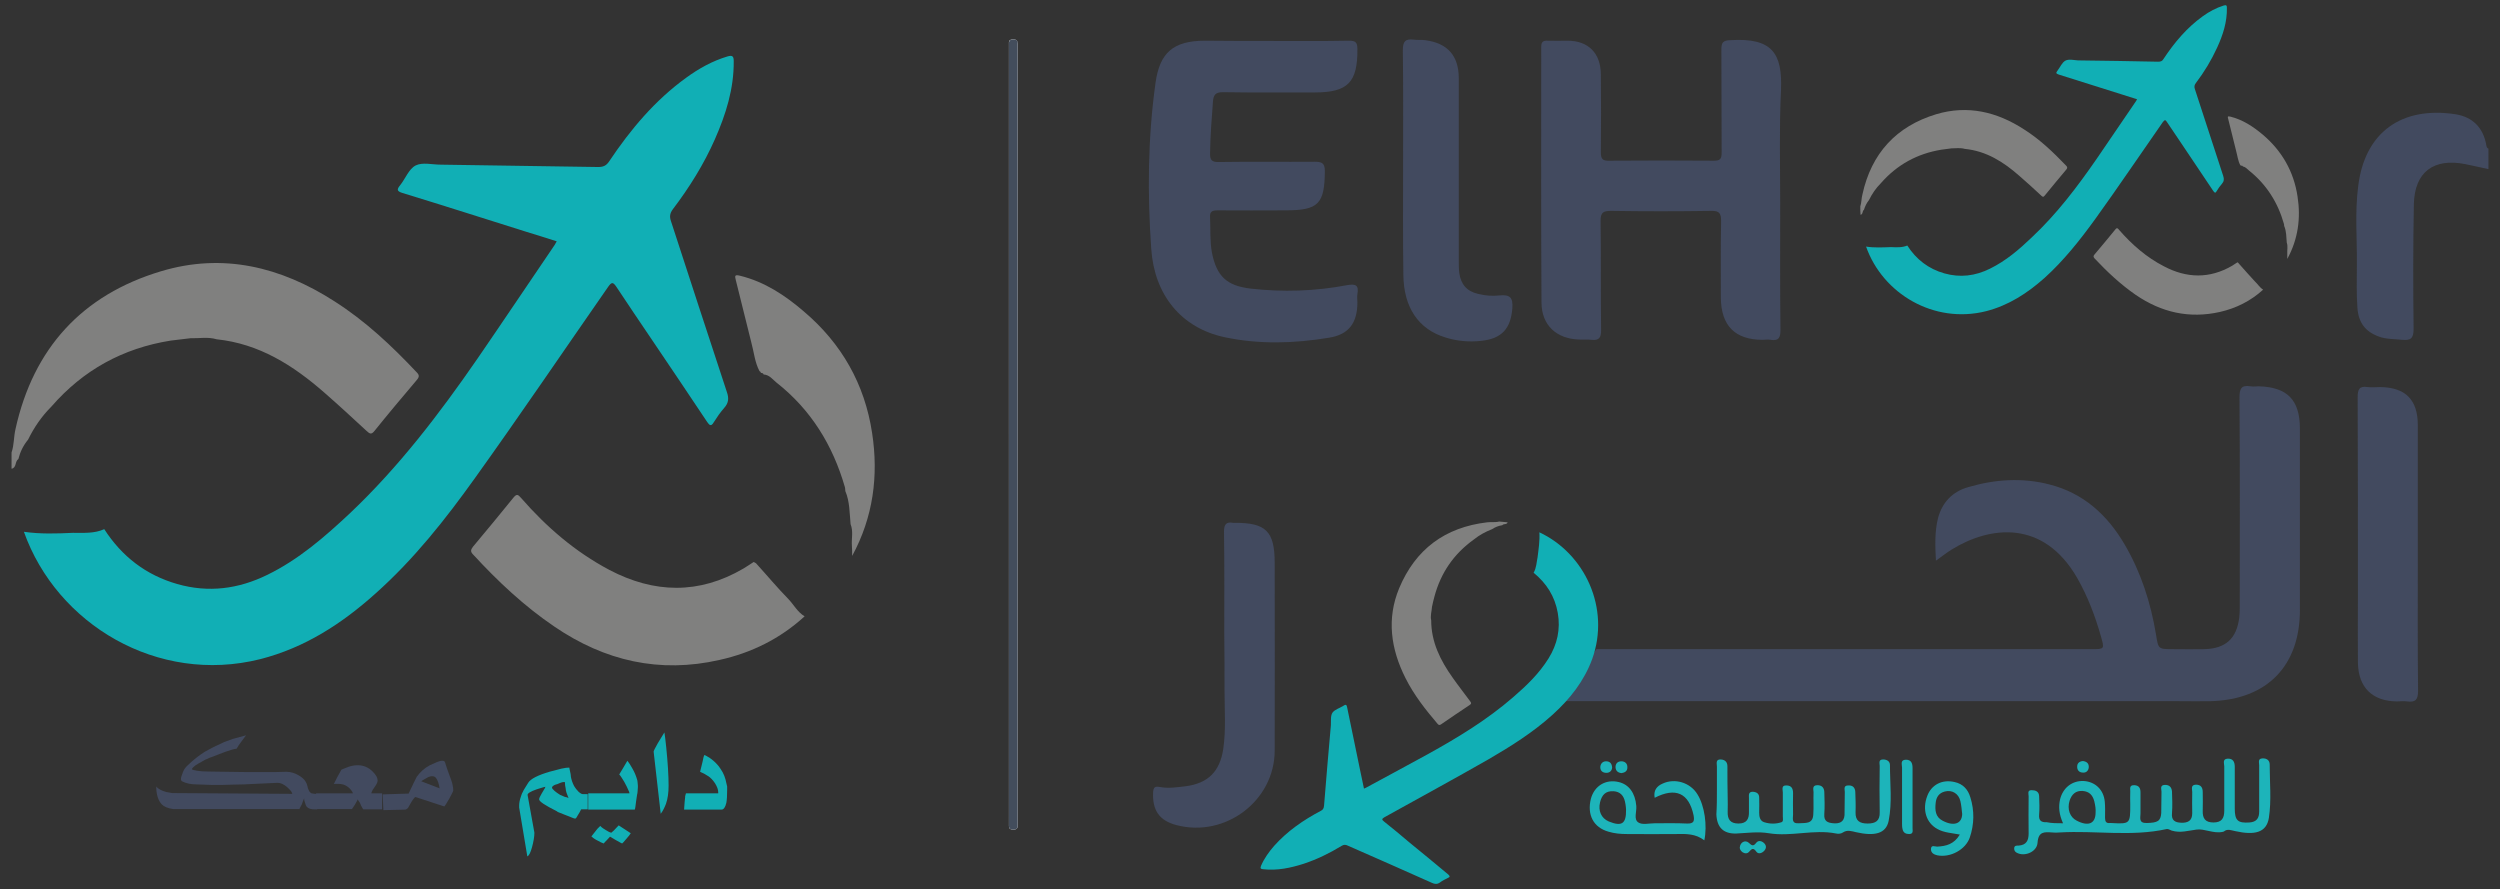 <?xml version="1.0" encoding="utf-8"?>
<!-- Generator: Adobe Illustrator 19.0.0, SVG Export Plug-In . SVG Version: 6.00 Build 0)  -->
<svg version="1.1" id="Layer_1" xmlns="http://www.w3.org/2000/svg" xmlns:xlink="http://www.w3.org/1999/xlink" x="0px" y="0px"
	 viewBox="424 -71.5 952 338.6" style="enable-background:new 424 -71.5 952 338.6;" xml:space="preserve">
<rect x="424" y="-71.5" width="952" height="338.6" fill="#333333" stroke="none"/>
<style type="text/css">
	.st0{fill:#265D8D;}
	.st1{fill:#1DB4BA;}
	.st2{fill:#424A5F;}
	.st3{fill:#11AFB5;}
	.st4{fill:#FFFFFF;}
	.st5{fill:#80807F;}
	.st6{fill:#434D5C;}
</style>
<path class="st0" d="M-3270.4-1845.4c0.6-0.1,1.2,0,1.4,0.7C-3269.9-1844.1-3270-1844.9-3270.4-1845.4z"/>
<path class="st0" d="M-3271.3-1846.1c0.3,0.2,0.7,0.5,1,0.7C-3270.6-1845.6-3271-1845.8-3271.3-1846.1z"/>
<path class="st0" d="M-4369.3-1845.4c0.6-0.1,1.2,0,1.4,0.7C-4368.8-1844.1-4369-1844.9-4369.3-1845.4z"/>
<path class="st0" d="M-4370.3-1846.1c0.3,0.2,0.7,0.5,1,0.7C-4369.6-1845.6-4369.9-1845.8-4370.3-1846.1z"/>
<g>
	<g>
		<path class="st1" d="M1209.6,242c-1.5-3.4-1.8-6.2-1.1-9.2c1.1-4.3,4.5-7,8.8-6.9c4.5,0.2,7.8,3.3,8.2,7.9c0.2,2,0.1,4.1,0.1,6.1
			c0,1.4,0.4,2.2,1.9,2c0.1,0,0.2,0,0.3,0c7.4,0.4,7.4,0.4,7.4-7.1c0-1.6-0.1-3.2,0-4.7c0.1-1.1-0.6-2.7,1.6-2.6
			c1.7,0.1,2.3,1.1,2.3,2.7c0,2.7,0,5.4,0,8.1c0,1.6-0.8,3.7,2.4,3.6c4.1-0.1,5.3-0.7,5.5-3.8c0.1-2.7,0-5.4,0.1-8.1
			c0-1-0.7-2.5,1.2-2.6c1.8-0.1,2.7,0.9,2.8,2.6c0.1,2.7,0.2,5.4,0,8.1c-0.3,2.8,1.1,3.6,3.5,3.7c2.6,0.1,4.2-0.8,4.2-3.6
			c0-2.7-0.1-5.4,0-8.1c0-1.1-0.7-2.7,1.4-2.8c1.9,0,2.6,1.1,2.6,2.8c0,2.4,0.1,4.7,0,7.1c-0.1,2.9,0.9,4.5,4.1,4.5s4.1-1.7,4.1-4.5
			c0-5.6,0-11.3,0-16.9c0-1-0.8-2.8,1.3-2.9c2-0.1,2.7,1.2,2.7,3.1c0,5.3,0,10.6,0,15.9c0,4.6,1.2,5.6,5.6,5.3
			c2.7-0.2,3.7-1.6,3.7-4.2c0-5.9,0-11.7,0-17.6c0-1-0.6-2.5,1.2-2.6c1.6-0.1,2.8,0.7,2.8,2.3c0,6.8,0.7,13.6-0.3,20.3
			c-0.9,5.8-5.6,6.7-12.8,5.1c-1.6-0.3-2.9-1-4.3,0.1c-0.2,0.1-0.4,0.2-0.6,0.2c-3.4,0.7-6.9-1.3-9.8-0.9c-3.2,0.4-6.2,1.4-9.5,0.4
			c-0.6-0.2-1.3-0.7-1.9-0.6c-13.5,3-27.2,0.5-40.7,1.3c-1,0.1-2,0.1-3,0c-2.9-0.2-5.2-0.4-5.5,3.9c-0.2,3.3-4.4,5.2-7.3,4.1
			c-0.9-0.3-1.6-0.8-1.6-1.9c0-1.2,1-1.1,1.7-1.1c3-0.2,3.8-2,3.8-4.6c0-4.7-0.1-9.5,0-14.2c0-0.9-0.6-2.3,1.1-2.3
			c1.4,0,2.8,0.4,2.9,2.2c0.1,2.4,0.2,4.8,0,7.1c-0.2,2.3,0.8,3,2.9,2.9C1205.3,242,1207.2,242,1209.6,242z M1222,237.9
			c0.1-1.2-0.1-2.7-0.5-4.3c-0.6-2.3-1.9-3.7-4.4-3.9c-2.7-0.2-4.2,1.3-5,3.7c-1,3.2,0.1,6.3,2.7,7.6
			C1219.2,243.3,1222,242.2,1222,237.9z"/>
		<path class="st1" d="M1077.8,229.2c0-2.9,0-5.9,0-8.8c0-1.1-0.6-2.8,1.5-2.7c1.6,0.1,2.5,1,2.5,2.6c0,4,0,7.9,0.1,11.9
			c0,1.8,0.1,3.6,0,5.4c-0.1,2.9,1,4.5,4.1,4.5c3.2,0,4.1-1.8,4-4.6c0-1.7,0-3.4,0-5.1c0-1.1-0.3-2.4,1.5-2.4
			c1.4,0.1,2.4,0.7,2.4,2.2c0.1,1.9,0,3.8,0,5.8c0,1.5,0.3,3.1,1.9,3.6c2.2,0.7,4.5,0.7,6.6,0c0.8-0.3,0.5-1.4,0.5-2.2
			c0-3,0-6.1,0-9.1c0-1.1-0.7-2.8,1.4-2.7c1.9,0,2.5,1.2,2.5,2.9c-0.1,2.7,0,5.4,0,8.1c0,1.6-0.7,3.6,2.2,3.4
			c2.5-0.2,5.3,0.4,5.5-3.3c0.2-2.8,0-5.6,0.1-8.5c0-1-0.7-2.7,1.5-2.7c1.7,0,2.5,1,2.6,2.5c0.1,2.8,0.2,5.7,0,8.5
			c-0.2,2.7,1.2,3.3,3.4,3.5c2.3,0.2,4.1-0.4,4.3-3.1c0.1-2.9,0-5.9,0.1-8.8c0-1-0.6-2.5,1.3-2.5c1.6-0.1,2.6,0.7,2.7,2.4
			c0.1,2.6,0.2,5.2,0.1,7.8c-0.1,3.3,1.6,4.3,4.6,4.3s4.7-1,4.6-4.3c-0.1-5.9-0.1-11.7,0-17.6c0-1-0.6-2.5,1.3-2.5
			c1.4,0,2.6,0.7,2.6,2.1c0,7.1,0.9,14.3-0.5,21.3c-1,4.9-5.4,5.9-12.4,4.3c-1.8-0.4-3.3-1-5,0.1c-0.7,0.5-1.8,0.6-2.6,0.4
			c-8.5-1.7-17.1,1.3-25.6-0.1c-4.2-0.7-8.2-0.1-12.3,0.1c-5,0.2-7.5-2.3-7.7-7.3C1077.8,235.5,1077.8,232.3,1077.8,229.2z"/>
		<path class="st1" d="M1054.1,232.3c-0.5-2.7,0.7-4.4,3-5.4c4.7-2.2,10.6-0.4,13.3,4.1c2.7,4.3,3.8,11.9,2.6,17.5
			c-3.2-2.5-6.9-2.5-10.6-2.4c-6.3,0.1-12.6,0-18.9,0c-2.4,0-4.7-0.2-7-0.9c-5.7-1.6-8.2-6.4-6.7-12.5c1.3-4.9,5.6-7.6,10.6-6.4
			c3.9,0.9,6.3,4.2,6.7,9.1c0.2,2.2-1.1,5.1,0.8,6.3c1.5,1,4.1,0.3,6.3,0.3c4.1,0,8.1-0.1,12.2,0.1c2.7,0.1,2.9-1,2.5-3.2
			C1067.1,230.5,1062.1,228.2,1054.1,232.3z M1043.2,236.8c0-0.3-0.1-1.7-0.4-3c-0.5-2.3-1.8-3.8-4.3-4c-3.1-0.2-4.5,1.4-5.2,4.2
			c-0.8,3.3,0.5,6.1,3.3,7.3C1041.5,243.3,1043.3,242.3,1043.2,236.8z"/>
		<path class="st1" d="M1170.3,246.3c-3.1-0.6-6-0.7-8.5-2.1c-4.3-2.3-5.9-7.4-3.9-12.6c1.6-4.3,5.7-6.4,10.4-5.3
			c3.2,0.7,5.1,2.8,6,5.8c1.6,5.1,1.5,10.3-0.2,15.3c-1.6,4.7-7.5,7.8-12.4,6.8c-1.3-0.3-2.4-0.9-2.4-2.4c0.1-1.7,1.5-0.9,2.4-0.9
			C1165.1,250.7,1168.1,250,1170.3,246.3z M1171.2,238.5c-0.2-1.7-0.3-3.4-0.7-5c-0.7-2.8-3.1-4.3-5.9-3.6c-2.3,0.6-3.3,2.2-3.5,4.4
			c-0.3,2.7-0.1,5.3,2.6,6.7C1168,243.3,1171.1,242.2,1171.2,238.5z"/>
		<path class="st1" d="M1152.3,232.4c0,3.8,0,7.6,0,11.5c0,0.9,0.4,2.2-1.3,2.2c-1.3,0-2.2-0.5-2.5-1.8c-0.2-0.8-0.2-1.6-0.2-2.3
			c0-7.1,0-14.2,0-21.2c0-1.1-0.8-3,1.5-3c2.1,0,2.5,1.5,2.5,3.2C1152.3,224.8,1152.3,228.6,1152.3,232.4z"/>
		<path class="st1" d="M1086.5,251.3c0.1-2,2-3.1,3.4-1.9c1.1,1,1.7,1.6,2.9,0c0.8-1,2.1-0.7,3,0.2c0.9,0.9,0.9,2-0.1,3
			c-0.9,0.9-2.2,1.2-2.9,0.2c-1.2-1.7-1.8-1-2.8,0.1c-0.6,0.7-1.6,0.7-2.5,0.1C1086.9,252.5,1086.5,251.9,1086.5,251.3z"/>
		<path class="st1" d="M1037.9,220.8c-0.1,1.2-0.9,2-2.2,2c-1.4,0-2.4-0.8-2.3-2.3c0.1-1.2,0.9-2.1,2.2-2.1
			C1037,218.4,1037.8,219.2,1037.9,220.8z"/>
		<path class="st1" d="M1217.2,218.3c1.4,0.2,2.3,0.9,2.2,2.4c-0.1,1.3-1,2.1-2.2,2c-1.5,0-2.3-1-2.2-2.4
			C1215,219.2,1215.8,218.4,1217.2,218.3z"/>
		<path class="st1" d="M1041.5,222.9c-1.3-0.1-2.2-0.8-2.3-2.1c-0.1-1.5,0.8-2.4,2.2-2.4c1.3,0,2.4,0.8,2.3,2.4
			C1043.7,222.1,1042.8,222.7,1041.5,222.9z"/>
	</g>
	<g>
		<path class="st2" d="M544.6,236.7h-1c-1.2,0-2.1-0.3-2.7-0.9c-0.3-0.2-0.6-1-1-2.4l-0.1-0.9l-0.4,1l-0.4,1.1
			c-0.1,0.4-0.3,0.7-0.4,0.8l-0.6,1.2h-48c-2.1-0.3-3.5-0.9-4.4-1.8c-1.4-1.5-2.1-3.8-2.1-6.8c0.8,1,2.1,1.6,3.8,2.1l1.2,0.2l1,0.2
			l45.8,0.3l-0.1-0.3c-0.1-0.5-0.7-1.2-1.9-2.3c-1.3-1.1-2.5-1.6-3.6-1.6l-4.4,0.2l-8.5,0.4l-4.7,0.1l-3.3,0.1h-1.9h-1.3h-1
			l-5.7-0.2c-1.2,0-2.2-0.1-3.1-0.3c-0.9-0.2-1.7-0.5-2.3-0.8c-0.4-0.1-0.6-0.5-0.6-1s0.3-1.4,0.8-2.7c0.3-0.7,0.6-1.2,0.8-1.4
			l0.4-0.5l0.5-0.5c1.1-1.1,2.2-2,3.3-2.9l1.6-1.2l1.8-1.2l1.3-0.7l1.9-1l4-1.9l3.3-1.2l5.1-1.4l-1.8,2.4l-1,1.4l-0.8,1.3
			c-1.1,0.1-2.6,0.6-4.6,1.3l-4.4,1.7l-1.4,0.5l-0.8,0.4c-0.7,0.2-1.3,0.6-2,1c-2.1,1.1-3.4,2-3.8,2.8v0.2c0.1,0.1,0.7,0.3,1.9,0.5
			c1.2,0.2,2.6,0.3,4.3,0.3l6.6,0.1l7.2,0.1h9.8h2.3l3.8-0.1c1.7,0,3.3,0.5,4.8,1.4c1.2,0.7,2.1,1.5,2.6,2.4l0.4,0.8l0.3,1
			c0.1,0.7,0.4,1.3,0.7,1.9c0.2,0.3,0.5,0.5,0.8,0.7l0.6,0.1l0.7,0.1h0.9v5.9L544.6,236.7L544.6,236.7z"/>
		<path class="st2" d="M544.6,230.6h13.8l-0.2-0.5c-0.4-0.7-1-1.4-1.8-2c-1.1-0.8-2.2-1.1-3.5-1.1h-1c-0.4,0-0.6,0-0.8,0.1l1.3-2.6
			l1.5-2.7l0.3-0.5l-0.2,0.3l0.7-0.3l1-0.4c1.6-0.7,3.1-1,4.5-1c2.2,0,4.1,0.8,5.7,2.4c1.3,1.3,1.9,2.4,1.9,3.4
			c0,0.3-0.1,0.6-0.2,0.9c-0.1,0.3-0.4,0.8-0.8,1.4l-0.9,1.3l-0.4,0.9l-0.1,0.4h4.1v6.1h-7.2l-0.8-1.4l-0.4-1l-0.6-0.9l-0.3-0.5
			l-0.2,0.5l-0.9,1.6l-1.1,1.6h-13.6v-6L544.6,230.6L544.6,230.6z"/>
		<path class="st2" d="M569.7,231l9.9-0.3l0.1-0.2l1.8-3.8l1.2-2.4c1.3-1.8,2.9-3.3,5-4.4l2.7-1.2c0.8-0.3,1.4-0.5,2-0.5
			c0.6,0,1,0.2,1.1,0.7l0.7,2.2l1.6,4.4l0.3,0.9l0.3,1.3c0.1,0.6,0.2,1.1,0.2,1.8c0,0.2-0.5,1.3-1.5,3.1c-1,1.8-1.7,2.8-1.9,3
			l-11-3.6c-0.4,0.1-1.2,1.2-2.4,3.4c-0.4,0.9-0.9,1.3-1.5,1.4L570,237L569.7,231z M591.4,228.7c-0.1-0.8-0.3-1.5-0.5-2.2
			c-0.5-1.5-1.1-2.3-2-2.4h-0.8l-0.7,0.2c-0.1,0-0.5,0.2-1,0.5l-1.4,0.8l-0.6,0.4L591.4,228.7z"/>
		<path class="st3" d="M648,236.7h-2.7c-0.3,0.7-0.8,1.5-1.3,2.3c-0.4,0.8-0.7,1.2-0.9,1.2h-0.3l-0.6-0.2l-2-0.8l-1.3-0.5l-1-0.4
			l-1-0.4l-0.5-0.2l-0.4-0.3c-4.4-2.2-6.7-3.7-6.7-4.5c0-0.4,0.3-1.1,0.9-2.1l1.3-2.2l0.2-0.5l-0.8,0.2l-0.7,0.2l-1.9,0.6
			c-2.3,0.8-3.4,1.5-3.4,2.1l1.3,7.2l1.3,7.2c0,1.4-0.3,3.3-0.9,5.5c-0.6,2.2-1.2,3.3-1.8,3.5l-3.1-18.6v-0.8c0-0.9,0.2-2.1,0.7-3.5
			c0.1-0.4,0.3-0.8,0.4-1.1c0.2-0.4,0.4-0.7,0.6-1.2l0.8-1.3l1-1.6c0.9-1.4,3.6-2.8,8-4.1l4.6-1.2c1.3-0.3,2.3-0.4,3-0.4l0.1,0.6
			l0.4,1.9l0.1,1c0,0.1,0.1,0.3,0.1,0.5s0.2,0.6,0.3,1.1c0.2,0.5,0.4,1.2,0.8,1.9c0.4,0.7,1,1.5,1.8,2.3c0.6,0.5,1.1,0.8,1.5,0.8
			h1.9v5.8H648z M640.5,232.4l-0.8-2.1l-0.2-0.8l-0.1-0.8l-0.2-1.1l-0.1-1.3h-0.5l-0.6,0.1l-0.6,0.2l-1.2,0.5l-0.7,0.2
			c-0.4,0.1-0.6,0.3-0.9,0.5s-0.4,0.4-0.4,0.6c0,0.3,0.3,0.7,1,1.3c0.5,0.4,1.1,0.9,2.1,1.5l1.9,0.8l0.6,0.1
			C639.8,232.1,640.1,232.2,640.5,232.4z"/>
		<path class="st3" d="M648,230.6h15.7l-0.1-0.5c-0.6-1.4-1.2-2.7-1.9-3.9l-1-1.6c-0.3-0.5-0.6-0.9-0.9-1.2l1.1-1.8l2-3.4
			c0.5,0.6,1.2,1.6,2,3.1c0.8,1.4,1.4,2.9,1.8,4.4l0.1,0.8l0.1,1.2v0.6l-0.1,1.5c0,0.5-0.1,0.9-0.2,1.3l-0.4,2.7
			c-0.2,1.6-0.3,2.7-0.5,3H648V230.6z M664.2,245.8c-0.4,0.6-1,1.4-2,2.5c-0.6,0.7-1,1.2-1.3,1.4l-0.6-0.3l-1.8-1l-2.2-1.3l-1.2,1.3
			c-0.6,0.6-1,1-1.2,1.3c-0.6-0.2-1.5-0.6-2.7-1.3c-0.4-0.2-0.9-0.5-1.3-0.8l-0.7-0.6l2.3-2.9l1.1-1.1c0.2,0.3,0.9,0.9,2.1,1.6
			c0.9,0.6,1.6,0.9,2.1,1l0.2-0.2l0.7-0.6l1.9-2L664.2,245.8z"/>
		<path class="st3" d="M678.6,227.7c0,2.6-0.3,4.9-1,6.9c-0.5,1.3-1.1,2.6-2,3.8l-2.7-23.7c0-0.2,0.5-1.3,1.6-3.2l2.5-4.1l0.3,2.1
			l0.4,3.6C678.3,219,678.6,223.9,678.6,227.7z"/>
		<path class="st3" d="M698.7,236.8h-14.2l0.2-2.8l0.2-1.9c0-0.4,0-0.6,0.1-0.7l0.2-0.8h12.3v-0.4c0-1-0.4-2.1-1.2-3.4
			c-0.8-1.2-1.7-2.2-2.7-2.8l-1.5-0.9l-1.5-0.7l1-4.1c0.2-1.2,0.4-1.9,0.6-2.3c0.4,0.1,0.7,0.3,1.2,0.6l0.7,0.4l0.7,0.5
			c1.1,0.8,2.1,1.8,2.9,2.8c0.4,0.5,0.9,1.3,1.5,2.3l0.6,1.3l0.5,1.5l0.2,0.9l0.4,1.7v0.6v0.8c0,2.1-0.1,3.7-0.3,4.8
			C700.2,235.9,699.6,236.8,698.7,236.8z"/>
	</g>
	<path class="st4" d="M808.2,93.8c0,48.7,0,97.4,0,146.1c0,1,0,2.1,0,3.1c0,1.3,0.8,1.4,1.8,1.4c0.9,0,1.5-0.3,1.5-1.3
		c0-0.9,0-1.8,0-2.7c0-97.5,0-195.1,0-292.6c0-0.9,0-1.8,0-2.7c0-1.1-0.5-1.6-1.6-1.6s-1.8,0.3-1.7,1.5c0,1,0,2.1,0,3.1
		C808.2-3.4,808.2,45.2,808.2,93.8z"/>
	<path class="st2" d="M1371.6-7.1c-2.9-0.6-5.8-1.3-8.8-1.9c-12.1-2.4-19.3,3-19.6,15.2c-0.3,15.8-0.3,31.7-0.1,47.5
		c0,3.7-1.1,4.5-4.4,4.2c-2.6-0.3-5.2-0.2-7.8-0.9c-5.7-1.7-8.8-5.2-9.2-11.3c-0.4-5.5-0.2-11-0.2-16.5c0.1-9.9-0.8-19.9,0.5-29.8
		c2.5-20.6,16.6-30.5,37-27.4c6.5,1,10.7,5.1,11.8,11.9c0.1,0.5,0.2,1,0.8,1.2C1371.6-12.3,1371.6-9.7,1371.6-7.1z"/>
	<path class="st2" d="M1031.9,175.7c62.8,0,125.7,0,188.5,0c5.1,0,5,0,3.6-5c-2.2-7.7-5-15.1-9-22.1c-12.9-22.4-33.2-19.8-47.7-10.9
		c-2,1.2-3.8,2.7-6.1,4.3c-0.3-5.7-0.5-11,0.8-16.2c1.6-6,5.5-10.1,11.5-11.8c10.2-3,20.7-3.7,31-1c12.9,3.3,22,11.6,28.6,22.9
		c6.2,10.6,9.9,22.1,11.9,34.2c0.9,5.6,0.8,5.6,6.6,5.6c3.9,0,7.9,0.1,11.8,0c8.1-0.2,12.3-4,13.3-12c0.2-1.7,0.2-3.4,0.2-5.1
		c0-26.2,0.1-52.4-0.1-78.6c0-3.3,0.5-5,4.2-4.4c1,0.2,2.1,0,3.1,0c10.9,0.3,15.7,5.2,15.7,16.1c0,23,0,46.1,0,69.1
		c0,21.2-12.4,34-33.7,34.7c-4.1,0.1-8.1,0-12.2,0c-78,0-156.1,0-234.1,0c-1.6,0-3.1-0.2-4.7-0.2
		C1021.6,189.3,1027,182.8,1031.9,175.7z"/>
	<g>
		<path class="st5" d="M428.4,100.8c1-2.9,0.8-5.9,1.5-8.9c6.8-30.8,25.4-51.1,55.4-60.1c23.6-7.1,45.6-1.7,66,11.4
			c11.8,7.5,21.9,17,31.4,27.1c1,1,1,1.7,0.1,2.8c-5.5,6.5-10.9,12.9-16.2,19.5c-1.2,1.5-1.8,1.1-3,0c-5.3-4.9-10.6-9.8-16.1-14.6
			c-11.9-10.4-24.8-18.6-41-20.3c-3.3-1-6.7-0.3-10-0.4c-2.5,0.3-5,0.6-7.5,0.9c-18.2,2.9-33.3,11.2-45.4,25.1
			c-3.7,3.7-6.6,7.9-8.9,12.6c-1.8,2.2-3,4.6-3.7,7.4c-1.4,0.9-0.6,3.3-2.6,3.7C428.4,105,428.4,102.9,428.4,100.8z"/>
		<path class="st3" d="M463.7,130c6.7,10.4,15.9,17.5,27.8,20.9s23.3,1.9,34.3-3.5c11.9-5.8,21.8-14.4,31.4-23.4
			c18.6-17.6,34.1-37.9,48.6-58.9c9.9-14.4,19.6-28.9,29.4-43.3c0.2-0.4,0.4-0.7,0.8-1.4c-4-1.3-7.9-2.5-11.8-3.7
			C608.6,11.8,593,6.8,577.3,2c-2.3-0.7-2.2-1.4-0.9-3c2-2.5,3.3-6.2,5.9-7.5c2.6-1.3,6.3-0.3,9.5-0.3c20,0.3,40,0.6,60,0.9
			c1.9,0,3.1-0.5,4.2-2.2c8.1-12.1,17.4-23.2,29.3-31.8c4.8-3.5,10-6.4,15.7-8.1c2-0.6,2.4,0,2.4,1.8c0.1,10.5-3,20.3-7.2,29.8
			s-9.7,18.3-16,26.6c-1.1,1.5-1.3,2.8-0.7,4.5c7.1,21.7,14.1,43.4,21.3,65.1c0.8,2.3,0.7,4.1-1,6c-1.5,1.7-2.8,3.6-4,5.5
			c-1,1.7-1.6,1.2-2.5-0.1c-6.9-10.4-13.9-20.7-20.9-31.1c-4.6-6.8-9.2-13.6-13.7-20.4c-1.3-1.9-1.8-1.8-3.1,0
			c-16.9,24.3-33.5,48.8-50.7,72.8c-11.3,15.8-23.3,31-37.9,44c-12.8,11.5-27,20.7-43.9,25c-39.1,9.8-77.5-13.3-90-48.5
			c6.2,0.9,12.5,0.7,18.7,0.4C455.9,131.4,460,131.7,463.7,130z"/>
		<path class="st5" d="M730.4,163.2c-9.3,8.5-20.2,13.9-32.4,16.6c-22.8,5.2-43.7,0.4-62.9-12.7c-11.5-7.8-21.5-17.2-30.9-27.4
			c-1.1-1.1-1-1.8-0.1-3c5.2-6.2,10.4-12.5,15.5-18.8c1.4-1.7,1.9-0.7,2.9,0.3c9.6,11,20.5,20.4,33.5,27.3c17.1,9,34.2,9.4,51.1-0.5
			c1.4-0.8,2.6-1.7,3.9-2.5c0.3,0.2,0.7,0.3,0.9,0.5c4.1,4.5,8,9.2,12.3,13.6C726.3,158.8,727.7,161.6,730.4,163.2z"/>
		<path class="st5" d="M713.2,69.8c-1.8-3.4-2.1-7.3-3.1-10.9c-2-7.9-3.9-15.8-5.9-23.7c-0.3-1.4-0.7-2.3,1.6-1.7
			c9.4,2.3,17.2,7.5,24.3,13.6c14.4,12.2,23.2,27.7,26,46.3c2.5,16.3,0.4,32.1-7.6,46.8c0-1.3,0-2.6-0.1-3.9
			c-0.2-2.7,0.6-5.5-0.5-8.2c-0.4-4.2-0.3-8.6-2-12.6c-0.1-0.5,0-1.1-0.2-1.6c-4.6-15.9-12.9-29.4-26-39.7c-1.5-1.2-2.7-3-5-3.1h0.1
			c-0.2-0.5-0.6-0.6-1.1-0.6l0,0C713.8,70.2,713.5,70,713.2,69.8z"/>
	</g>
	<g>
		<path class="st5" d="M1132.4,7.1c0.5-1.5,0.4-3,0.8-4.5c3.4-15.7,12.9-26,28.1-30.6c12-3.6,23.2-0.9,33.5,5.8
			c6,3.8,11.1,8.7,16,13.8c0.5,0.5,0.5,0.9,0.1,1.4c-2.8,3.3-5.5,6.6-8.2,9.9c-0.6,0.8-0.9,0.6-1.5,0c-2.7-2.5-5.4-5-8.2-7.4
			c-6-5.3-12.6-9.5-20.8-10.3c-1.7-0.5-3.4-0.2-5.1-0.2c-1.3,0.2-2.5,0.3-3.8,0.5c-9.2,1.5-16.9,5.7-23.1,12.8
			c-1.9,1.9-3.3,4-4.5,6.4c-0.9,1.1-1.5,2.4-1.9,3.7c-0.7,0.4-0.3,1.7-1.3,1.9C1132.4,9.2,1132.4,8.2,1132.4,7.1z"/>
		<path class="st3" d="M1150.3,22c3.4,5.3,8.1,8.9,14.1,10.6c6,1.7,11.8,1,17.4-1.8c6.1-3,11.1-7.3,15.9-11.9
			c9.5-8.9,17.3-19.2,24.7-29.9c5-7.3,10-14.7,15-22c0.1-0.2,0.2-0.4,0.4-0.7c-2-0.6-4-1.3-6-1.9c-7.9-2.5-15.9-5-23.8-7.5
			c-1.2-0.4-1.1-0.7-0.5-1.5c1-1.3,1.7-3.1,3-3.8c1.3-0.7,3.2-0.2,4.8-0.1c10.2,0.1,20.3,0.3,30.5,0.5c1,0,1.6-0.2,2.1-1.1
			c4.1-6.2,8.8-11.8,14.9-16.2c2.5-1.8,5.1-3.2,8-4.1c1-0.3,1.2,0,1.2,0.9c0.1,5.4-1.5,10.3-3.7,15.1c-2.2,4.8-4.9,9.3-8.1,13.5
			c-0.6,0.8-0.7,1.4-0.4,2.3c3.6,11,7.2,22.1,10.8,33.1c0.4,1.2,0.3,2.1-0.5,3c-0.8,0.9-1.4,1.8-2,2.8c-0.5,0.9-0.8,0.6-1.3-0.1
			c-3.5-5.3-7.1-10.5-10.6-15.8c-2.3-3.5-4.7-6.9-7-10.4c-0.6-1-0.9-0.9-1.6,0c-8.6,12.3-17,24.8-25.8,37
			c-5.8,8-11.9,15.7-19.2,22.3c-6.5,5.8-13.7,10.5-22.3,12.7c-19.9,5-39.4-6.7-45.7-24.6c3.2,0.5,6.3,0.3,9.5,0.2
			C1146.3,22.7,1148.4,22.8,1150.3,22z"/>
		<path class="st5" d="M1285.8,38.8c-4.7,4.3-10.3,7.1-16.5,8.5c-11.6,2.6-22.2,0.2-32-6.5c-5.8-4-10.9-8.8-15.7-13.9
			c-0.5-0.6-0.5-0.9,0-1.5c2.7-3.2,5.3-6.3,7.9-9.5c0.7-0.9,1-0.4,1.5,0.2c4.9,5.6,10.4,10.4,17,13.8c8.7,4.6,17.4,4.8,26-0.2
			c0.7-0.4,1.3-0.9,2-1.3c0.2,0.1,0.3,0.1,0.4,0.3c2.1,2.3,4.1,4.7,6.2,6.9C1283.7,36.6,1284.5,38,1285.8,38.8z"/>
		<path class="st5" d="M1277.1-8.6c-0.9-1.7-1.1-3.7-1.6-5.5c-1-4-2-8-3-12.1c-0.2-0.7-0.4-1.2,0.8-0.9c4.8,1.2,8.7,3.8,12.4,6.9
			c7.3,6.2,11.8,14.1,13.2,23.5c1.3,8.3,0.2,16.3-3.9,23.8c0-0.7,0-1.3,0-2c-0.1-1.4,0.3-2.8-0.2-4.2c-0.2-2.2-0.1-4.3-1-6.4
			c0-0.3,0-0.5-0.1-0.8c-2.3-8.1-6.6-14.9-13.2-20.2c-0.8-0.6-1.4-1.5-2.5-1.6h0.1c-0.1-0.3-0.3-0.3-0.5-0.3l0,0
			C1277.4-8.4,1277.2-8.5,1277.1-8.6z"/>
	</g>
	<path class="st2" d="M1344.7,140.2c0,17.1-0.1,34.3,0.1,51.4c0,3.4-1,4.4-4.2,4c-1.3-0.2-2.6,0-3.9,0c-9.3-0.1-14.6-5.3-14.8-14.6
		c-0.1-8.5,0-17,0-25.5c0-25.2,0-50.5-0.1-75.7c0-3,0.6-4.4,3.8-3.9c1.5,0.2,3.1,0,4.7,0c9.7,0.1,14.4,4.8,14.4,14.5
		C1344.7,107,1344.7,123.6,1344.7,140.2z"/>
	<g>
		<path class="st2" d="M1101.9,5.5c0,16.2-0.1,32.5,0.1,48.7c0,2.9-0.7,4.2-3.7,3.7c-1-0.2-2.1,0-3.1,0c-10.5,0-15.8-5.4-15.9-16
			c0-9.7-0.1-19.4,0.1-29.1c0-2.9-0.5-4.1-3.8-4c-12.7,0.2-25.4,0.2-38.1,0c-3,0-4,0.6-4,3.8c0.2,13.9,0,27.7,0.2,41.6
			c0,3-0.8,4-3.7,3.7c-1.5-0.2-3.1,0-4.7-0.1c-8.6-0.3-14.2-5.4-14.3-14c-0.2-32.5-0.1-64.9-0.1-97.4c0-1.9,0.6-2.5,2.5-2.4
			c2.5,0.1,5,0,7.5,0c7.9,0,12.6,4.7,12.7,12.7c0.1,9.9,0.1,19.9,0,29.8c0,2.6,0.7,3.3,3.3,3.2c13.2-0.1,26.4-0.1,39.7,0
			c2.5,0,3-0.7,3-3.1c-0.1-13.1,0-26.2-0.1-39.3c0-2.7,0.7-3.4,3.4-3.5c16-1,19.9,5,19.3,19.1C1101.5-22.8,1101.9-8.6,1101.9,5.5z"
			/>
		<path class="st2" d="M908.5-55.9c9.7,0,19.4,0.1,29.1-0.1c2.5,0,3.3,0.5,3.3,3.2c0.1,12.6-3.6,16.5-16.2,16.5
			c-11.7,0-23.3,0.1-35-0.1c-2.8,0-3.6,1-3.8,3.5c-0.5,6.5-1,13-1.1,19.6c-0.1,2.7,0.6,3.6,3.4,3.5c12.2-0.2,24.4,0,36.5-0.1
			c2.8,0,3.8,0.6,3.8,3.6c-0.1,12.4-2.4,14.9-14.9,14.9c-8.6,0-17.3,0.1-25.9,0c-2.2,0-3.1,0.5-2.9,2.8c0.2,4.4-0.1,8.9,0.7,13.3
			c1.8,9,5.6,12.6,14.7,13.7c12.3,1.4,24.6,1,36.7-1.3c3.4-0.6,4.6,0,4,3.4c-0.2,1,0,2.1,0,3.1c0,7.8-3.2,12.3-10.8,13.5
			c-13.2,2.2-26.7,2.6-39.8-0.2c-16.4-3.5-26.7-16-27.9-33.6c-1.5-21.1-1.3-42.1,1.6-63.1c1.6-11.7,6.8-16.1,18.6-16.2
			C891.3-55.9,899.9-55.9,908.5-55.9z"/>
		<path class="st2" d="M958.3-9.6c0-14.3,0.1-28.6-0.1-42.8c0-3.4,1-4.4,4.2-4c1.4,0.2,2.9,0,4.3,0.2c8.5,1.1,12.8,5.9,12.8,14.5
			c0,23.2,0,46.4,0,69.5c0,1.6,0,3.2,0.2,4.7c0.6,4.2,2.8,6.9,7.1,7.9c2.7,0.7,5.5,0.9,8.2,0.6c4-0.4,5.2,0.8,4.9,4.9
			c-0.6,7.7-4,11.6-11.9,12.4c-4.6,0.5-9.2,0.1-13.6-1.3c-10.2-3.1-15.9-11.4-16-23.9C958.2,18.9,958.3,4.6,958.3-9.6L958.3-9.6z"/>
	</g>
	<path class="st2" d="M890.2,169.5c0-12.8,0.1-25.6-0.1-38.5c0-2.8,0.8-3.9,3.5-3.4c0.1,0,0.3,0,0.4,0c12.1-0.1,15.4,3.2,15.4,15.3
		c0,23.8,0.1,47.6,0,71.4c0,19.1-18.8,33.3-37.4,28.4c-6.5-1.7-9.2-5.6-8.9-12.4c0.1-2,0.7-2.5,2.6-2.1c3.3,0.6,6.5,0.1,9.8-0.3
		c8.5-1.1,13-5.6,14.3-14.1c1.1-7.4,0.5-14.9,0.5-22.3C890.3,184.2,890.3,176.8,890.2,169.5C890.3,169.5,890.3,169.5,890.2,169.5z"
		/>
	<path class="st6" d="M808.2,93.8c0-48.6,0-97.1,0-145.7c0-1,0-2.1,0-3.1c0-1.2,0.7-1.5,1.7-1.5c1.2,0,1.7,0.5,1.6,1.6
		c0,0.9,0,1.8,0,2.7c0,97.5,0,195.1,0,292.6c0,0.9,0,1.8,0,2.7c0,1-0.6,1.3-1.5,1.3c-1,0-1.8-0.1-1.8-1.4c0-1,0-2.1,0-3.1
		C808.2,191.2,808.2,142.5,808.2,93.8z"/>
	<g>
		<path class="st5" d="M994.9,127.1c-1.5,0.4-3.1,0.1-4.6,0.3c-16.1,1.9-27.3,10.3-33.5,25.1c-4.8,11.6-3.2,23.1,2.4,34.2
			c3.2,6.4,7.6,12,12.2,17.4c0.5,0.6,0.8,0.6,1.4,0.2c3.6-2.5,7.2-4.9,10.8-7.3c0.8-0.5,0.7-0.9,0.2-1.5c-2.2-3-4.5-5.9-6.6-8.9
			c-4.7-6.6-8.2-13.6-8.2-21.9c-0.4-1.7,0.2-3.4,0.3-5.1c0.3-1.3,0.5-2.5,0.9-3.8c2.4-9.1,7.4-16.4,15.1-21.9
			c2.1-1.7,4.4-2.9,6.9-3.9c1.2-0.8,2.5-1.3,3.9-1.5c0.5-0.7,1.7-0.1,2-1.1C997.1,127.3,996,127.2,994.9,127.1z"/>
		<path class="st3" d="M1008,146.6c4.9,4,8.1,9,9.2,15.3c1.1,6.2-0.2,12-3.5,17.3c-3.6,5.8-8.4,10.4-13.5,14.8
			c-9.9,8.6-21.1,15.4-32.5,21.7c-7.8,4.3-15.7,8.5-23.6,12.8c-0.2,0.1-0.4,0.2-0.7,0.3c-0.4-2.1-0.9-4.2-1.3-6.2
			c-1.7-8.2-3.4-16.4-5.1-24.7c-0.2-1.2-0.6-1.2-1.5-0.6c-1.4,0.9-3.3,1.4-4.1,2.6s-0.5,3.2-0.6,4.8c-0.9,10.2-1.8,20.4-2.6,30.6
			c-0.1,1-0.4,1.6-1.3,2c-6.6,3.5-12.7,7.7-17.7,13.3c-2,2.3-3.8,4.8-5,7.6c-0.4,1-0.1,1.2,0.8,1.3c5.4,0.6,10.5-0.5,15.5-2.1
			c5.1-1.7,9.8-4,14.4-6.8c0.8-0.5,1.5-0.5,2.3-0.1c10.7,4.7,21.4,9.4,32.1,14.2c1.1,0.5,2,0.6,3.1-0.2c0.9-0.7,2-1.2,3-1.7
			c0.9-0.4,0.7-0.7,0.1-1.3c-4.9-4.1-9.9-8.2-14.8-12.2c-3.2-2.7-6.4-5.4-9.7-8c-0.9-0.7-0.8-1,0.2-1.6
			c13.3-7.4,26.6-14.6,39.7-22.1c8.6-5,17-10.3,24.4-17c6.5-5.9,11.9-12.7,15-21.1c7-19.4-2.8-40.2-20.1-48.3
			c0.2,3.2-0.3,6.4-0.7,9.6C1009.1,142.6,1009.1,144.7,1008,146.6z"/>
	</g>
</g>
</svg>

